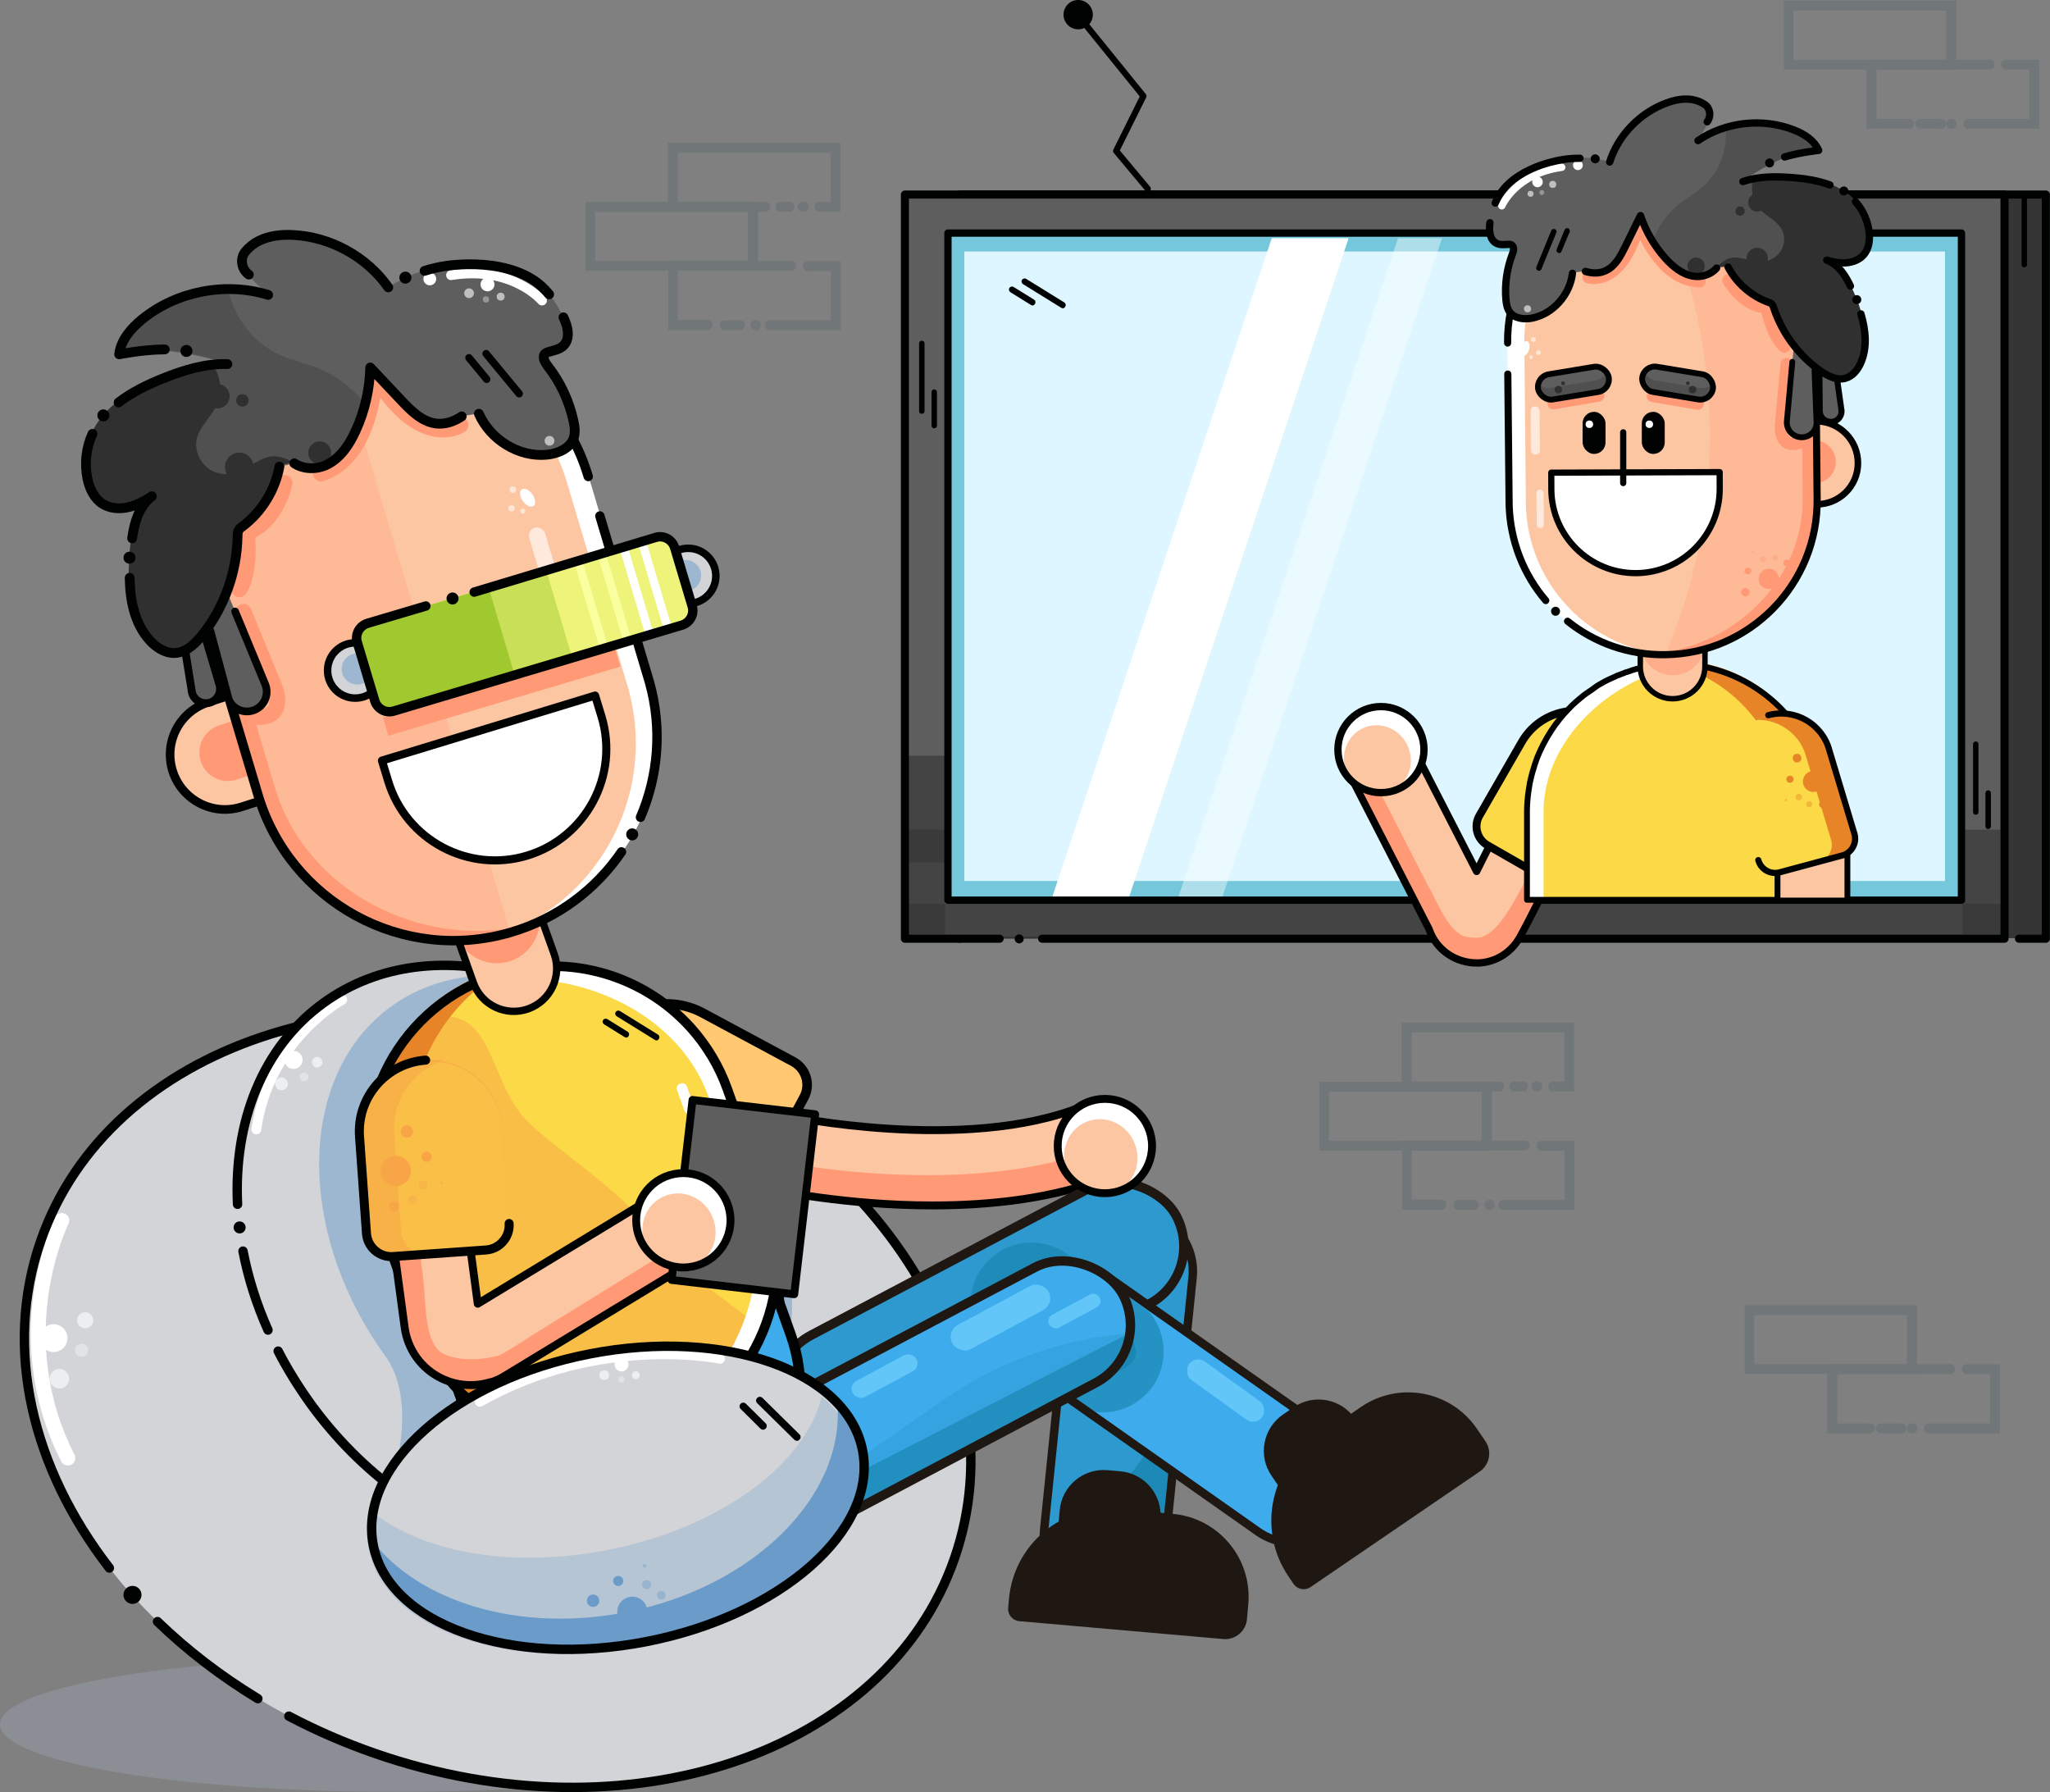 <?xml version="1.0" encoding="UTF-8"?>
<svg id="Layer_2" data-name="Layer 2" xmlns="http://www.w3.org/2000/svg" viewBox="0 0 109.08 95.35">
  <rect x="0" y="0" width="109.08" height="95.35" fill="#808080" stroke="none"/>
  <defs>
    <style>
      .cls-1 {
        stroke-width: .39px;
      }

      .cls-1, .cls-2, .cls-3, .cls-4, .cls-5, .cls-6, .cls-7, .cls-8, .cls-9, .cls-10, .cls-11, .cls-12, .cls-13, .cls-14, .cls-15, .cls-16, .cls-17, .cls-18, .cls-19, .cls-20, .cls-21, .cls-22, .cls-23, .cls-24, .cls-25, .cls-26, .cls-27, .cls-28, .cls-29, .cls-30, .cls-31, .cls-32, .cls-33, .cls-34 {
        stroke-linecap: round;
        stroke-linejoin: round;
      }

      .cls-1, .cls-2, .cls-3, .cls-4, .cls-5, .cls-6, .cls-7, .cls-8, .cls-9, .cls-10, .cls-11, .cls-12, .cls-13, .cls-14, .cls-15, .cls-16, .cls-17, .cls-18, .cls-19, .cls-20, .cls-21, .cls-22, .cls-23, .cls-24, .cls-25, .cls-26, .cls-27, .cls-28, .cls-29, .cls-30, .cls-31, .cls-32, .cls-33, .cls-34, .cls-35 {
        fill: none;
      }

      .cls-1, .cls-12, .cls-15 {
        stroke: #fff;
      }

      .cls-2 {
        stroke-width: .64px;
      }

      .cls-2, .cls-26 {
        stroke: #ff9976;
      }

      .cls-3 {
        stroke-width: .33px;
      }

      .cls-3, .cls-4, .cls-5, .cls-6, .cls-7, .cls-8, .cls-9, .cls-10, .cls-11, .cls-13, .cls-14, .cls-16, .cls-17, .cls-18, .cls-20, .cls-22, .cls-23, .cls-24, .cls-25, .cls-27, .cls-28, .cls-29, .cls-30, .cls-31, .cls-32, .cls-33, .cls-34 {
        stroke: #000201;
      }

      .cls-36, .cls-37, .cls-38 {
        fill: #f8a547;
      }

      .cls-39 {
        fill: #000201;
      }

      .cls-40 {
        fill: #eef47a;
      }

      .cls-41 {
        fill: #fdc6a2;
      }

      .cls-42, .cls-43, .cls-44, .cls-45, .cls-46 {
        fill: #fff;
      }

      .cls-47 {
        fill: #ffe8dc;
      }

      .cls-48 {
        fill: #ffc871;
      }

      .cls-49, .cls-50, .cls-51, .cls-52 {
        fill: #ff9976;
      }

      .cls-53, .cls-54 {
        fill: #e78427;
      }

      .cls-55 {
        fill: #faff9f;
      }

      .cls-56 {
        fill: #fbd947;
      }

      .cls-57, .cls-58, .cls-59, .cls-60 {
        fill: #6a9bc9;
      }

      .cls-61, .cls-62 {
        fill: #303030;
      }

      .cls-63 {
        fill: #def6ff;
      }

      .cls-64 {
        fill: #d3d4d8;
      }

      .cls-65 {
        fill: #1f1712;
      }

      .cls-66 {
        fill: #3eacec;
      }

      .cls-67 {
        fill: #1b3c47;
      }

      .cls-68, .cls-69 {
        fill: #a1c92f;
      }

      .cls-70 {
        fill: #62c6f9;
      }

      .cls-71, .cls-72 {
        fill: #353535;
      }

      .cls-73 {
        fill: #2e99ce;
      }

      .cls-74 {
        fill: #5e5e5e;
      }

      .cls-4 {
        stroke-width: .32px;
      }

      .cls-5 {
        stroke-width: .46px;
      }

      .cls-6 {
        stroke-width: .29px;
      }

      .cls-7 {
        stroke-width: .29px;
      }

      .cls-8 {
        stroke-width: .55px;
      }

      .cls-9 {
        stroke-width: .31px;
      }

      .cls-10 {
        stroke-width: .31px;
      }

      .cls-11 {
        stroke-width: .31px;
      }

      .cls-12 {
        stroke-width: .52px;
      }

      .cls-13 {
        stroke-width: .52px;
      }

      .cls-14 {
        stroke-width: .4px;
      }

      .cls-43 {
        isolation: isolate;
        opacity: .55;
      }

      .cls-15 {
        stroke-width: .79px;
      }

      .cls-16 {
        stroke-width: .39px;
      }

      .cls-17 {
        stroke-width: .48px;
      }

      .cls-18 {
        stroke-width: .42px;
      }

      .cls-75 {
        opacity: .21;
      }

      .cls-75, .cls-76, .cls-77 {
        fill: #1784af;
      }

      .cls-19 {
        stroke-width: .5px;
      }

      .cls-19, .cls-21 {
        stroke: #1f1712;
      }

      .cls-20 {
        stroke-width: .5px;
      }

      .cls-21 {
        stroke-width: .45px;
      }

      .cls-22 {
        stroke-width: .51px;
      }

      .cls-78 {
        opacity: .15;
      }

      .cls-23 {
        stroke-width: .35px;
      }

      .cls-79, .cls-37, .cls-58 {
        opacity: .5;
      }

      .cls-24 {
        stroke-width: .33px;
      }

      .cls-25 {
        stroke-width: .33px;
      }

      .cls-26 {
        stroke-width: .85px;
      }

      .cls-27 {
        stroke-width: .41px;
      }

      .cls-28 {
        stroke-width: .43px;
      }

      .cls-29 {
        stroke-width: .43px;
      }

      .cls-30 {
        stroke-width: .42px;
      }

      .cls-31 {
        stroke-width: .39px;
      }

      .cls-32 {
        stroke-width: .39px;
      }

      .cls-33 {
        stroke-width: .39px;
      }

      .cls-44 {
        opacity: .6;
      }

      .cls-50 {
        opacity: .53;
      }

      .cls-76 {
        opacity: .75;
      }

      .cls-62 {
        opacity: .29;
      }

      .cls-59 {
        opacity: .27;
      }

      .cls-34 {
        stroke-width: .38px;
      }

      .cls-51 {
        opacity: .25;
      }

      .cls-35 {
        stroke: #75c8db;
        stroke-miterlimit: 10;
        stroke-width: .98px;
      }

      .cls-69 {
        opacity: .47;
      }

      .cls-38, .cls-52, .cls-54, .cls-60 {
        opacity: .4;
      }

      .cls-45 {
        opacity: .41;
      }

      .cls-80 {
        fill: #9ea4b7;
        opacity: .39;
      }

      .cls-46 {
        opacity: .35;
      }

      .cls-72 {
        opacity: .63;
      }

      .cls-77 {
        opacity: .65;
      }
    </style>
  </defs>
  <g id="Layer_1-2" data-name="Layer 1">
    <g>
      <polyline class="cls-25" points="61.07 10.04 59.39 8.03 60.84 5.11 57.49 .97"/>
      <circle class="cls-39" cx="57.37" cy=".78" r=".78"/>
      <ellipse class="cls-80" cx="21.04" cy="91.74" rx="21.04" ry="3.59"/>
      <polygon class="cls-71" points="108.96 49.91 51.07 49.94 51.07 10.35 108.86 10.35 108.96 49.91"/>
      <polyline class="cls-29" points="51.07 49.94 51.07 10.35 108.86 10.35 108.86 49.94 107.43 49.94"/>
      <rect class="cls-74" x="48.11" y="10.24" width="58.52" height="39.59"/>
      <rect class="cls-72" x="48.3" y="48.08" width="58.52" height="1.75"/>
      <rect class="cls-72" x="48.26" y="44.14" width="2.03" height="5.68"/>
      <rect class="cls-72" x="48.26" y="40.2" width="2.03" height="5.68"/>
      <rect class="cls-72" x="104.42" y="44.14" width="2.03" height="5.68"/>
      <rect class="cls-63" x="50.44" y="12.4" width="53.93" height="35.49"/>
      <rect class="cls-35" x="50.82" y="12.89" width="53.16" height="34.47"/>
      <polyline class="cls-29" points="53.19 49.94 48.15 49.94 48.15 10.35 106.66 10.35 106.66 49.94 55.45 49.94"/>
      <polygon class="cls-42" points="60.08 47.72 55.99 47.72 67.67 12.67 71.76 12.67 60.08 47.72"/>
      <polygon class="cls-45" points="65.04 47.72 62.7 47.72 74.39 12.67 76.73 12.67 65.04 47.72"/>
      <rect class="cls-16" x="50.44" y="12.4" width="53.93" height="35.49"/>
      <g>
        <ellipse class="cls-64" cx="26.48" cy="74.45" rx="19.93" ry="25.73" transform="translate(-52.54 75.03) rotate(-70.84)"/>
        <path class="cls-15" d="M3.29,64.93s-3.03,6.06,.32,12.64"/>
        <path class="cls-20" d="M15.37,91.3c1.44,.76,2.96,1.42,4.57,1.98,13.42,4.66,27.24,.02,30.85-10.38,3.61-10.4-4.34-22.61-17.77-27.27-13.42-4.66-27.24-.02-30.85,10.38-2.01,5.78-.44,12.12,3.65,17.41"/>
        <path class="cls-20" d="M8.38,86.27c1.56,1.51,3.35,2.89,5.34,4.1"/>
        <g>
          <circle class="cls-42" cx="2.85" cy="71.19" r=".74"/>
          <circle class="cls-44" cx="4.53" cy="70.24" r=".43"/>
          <circle class="cls-44" cx="3.16" cy="73.35" r=".52"/>
          <circle class="cls-46" cx="4.34" cy="71.83" r=".35"/>
        </g>
        <circle class="cls-39" cx="7.05" cy="84.85" r=".48"/>
      </g>
      <path class="cls-41" d="M49.63,64.13c-4.6,0-8.42-.81-8.68-.87l.85-3.91c.09,.02,9.57,2.02,15.77-.48l1.5,3.71c-2.94,1.19-6.37,1.55-9.44,1.55Z"/>
      <path class="cls-41" d="M49.63,64.13c-4.6,0-8.42-.81-8.68-.87l.85-3.91c.09,.02,9.57,2.02,15.77-.48l1.5,3.71c-2.94,1.19-6.37,1.55-9.44,1.55Z"/>
      <path class="cls-49" d="M58.78,62.43c-2.94,1.19-6.36,1.55-9.43,1.55-4.6,0-8.42-.81-8.68-.87l.3-1.4c1.02,.21,4.41,.81,8.38,.81,2.9,0,6.1-.32,8.92-1.36l.51,1.27Z"/>
      <path class="cls-30" d="M49.63,64.13c-4.6,0-8.42-.81-8.68-.87l.85-3.91c.09,.02,9.57,2.02,15.77-.48l1.5,3.71c-2.94,1.19-6.37,1.55-9.44,1.55Z"/>
      <g class="cls-78">
        <path class="cls-67" d="M101.49,6.85h-2.17V3.18h6.46c.14-.04,.29,.04,.34,.18,.04,.14-.04,.29-.18,.34-.05,.01-.1,.01-.15,0h-5.94v2.63h1.65c.14-.04,.29,.04,.34,.18,.04,.14-.04,.29-.18,.34-.05,.01-.1,.01-.15,0h0Z"/>
        <path class="cls-67" d="M103.2,6.85h-.93c-.14,.04-.29-.04-.34-.18-.04-.14,.04-.29,.18-.34,.05-.01,.1-.01,.15,0h.93c.14-.04,.29,.04,.34,.18,.04,.14-.04,.29-.18,.34-.05,.01-.1,.01-.15,0Z"/>
        <path class="cls-67" d="M103.93,6.85h-.02c-.14,.04-.29-.04-.34-.18-.04-.14,.04-.29,.18-.34,.05-.01,.1-.01,.15,0h.02c.14,.04,.23,.19,.18,.34-.03,.09-.1,.16-.18,.18Z"/>
        <path class="cls-67" d="M108.5,6.85h-3.84c-.14-.04-.23-.19-.18-.34,.03-.09,.1-.16,.18-.18h3.32V3.7h-1.15c-.14,.04-.29-.04-.34-.18-.04-.14,.04-.29,.18-.34,.05-.01,.1-.01,.15,0h1.68v3.67Z"/>
        <path class="cls-67" d="M104.1,3.7h-9.18V.03h9.18V3.7Zm-8.67-.52h8.13V.56h-8.13V3.18Z"/>
      </g>
      <g class="cls-78">
        <path class="cls-67" d="M99.4,76.25h-2.17v-3.67h6.46c.14-.04,.29,.04,.34,.18,.04,.14-.04,.29-.18,.34-.05,.01-.1,.01-.15,0h-5.94v2.63h1.65c.14-.04,.29,.04,.34,.18,.04,.14-.04,.29-.18,.34-.05,.01-.1,.01-.15,0h0Z"/>
        <path class="cls-67" d="M101.1,76.25h-.93c-.14,.04-.29-.04-.34-.18-.04-.14,.04-.29,.18-.34,.05-.01,.1-.01,.15,0h.93c.14-.04,.29,.04,.34,.18,.04,.14-.04,.29-.18,.34-.05,.01-.1,.01-.15,0Z"/>
        <path class="cls-67" d="M101.84,76.25h-.02c-.14,.04-.29-.04-.34-.18-.04-.14,.04-.29,.18-.34,.05-.01,.1-.01,.15,0h.02c.14,.04,.23,.19,.18,.34-.03,.09-.1,.16-.18,.18Z"/>
        <path class="cls-67" d="M106.41,76.25h-3.84c-.14-.04-.23-.19-.18-.34,.03-.09,.1-.16,.18-.18h3.32v-2.63h-1.15c-.14,.04-.29-.04-.34-.18-.04-.14,.04-.29,.18-.34,.05-.01,.1-.01,.15,0h1.68v3.67Z"/>
        <path class="cls-67" d="M102.01,73.1h-9.18v-3.66h9.18v3.66Zm-8.67-.52h8.13v-2.62h-8.13v2.62Z"/>
      </g>
      <g class="cls-78">
        <path class="cls-67" d="M81.88,58.06h-.05c-.14,.04-.29-.04-.34-.18-.04-.14,.04-.29,.18-.34,.05-.01,.1-.01,.15,0h.05c.14,.04,.23,.19,.18,.34-.03,.09-.1,.16-.18,.18Z"/>
        <path class="cls-67" d="M83.78,58.06h-1.05c-.14,.04-.29-.04-.34-.18-.04-.14,.04-.29,.18-.34,.05-.01,.1-.01,.15,0h.52v-2.62h-8.13v2.62h4.73c.14,.04,.23,.19,.18,.34-.03,.09-.1,.16-.18,.18h-5.26v-3.66h9.18v3.66Z"/>
        <path class="cls-67" d="M81.12,58.06h-.46c-.14,.04-.29-.04-.34-.18-.04-.14,.04-.29,.18-.34,.05-.01,.1-.01,.15,0h.46c.14,.04,.23,.19,.18,.34-.03,.09-.1,.16-.18,.18h0Z"/>
        <path class="cls-67" d="M76.77,64.36h-2.17v-3.68h6.46c.14-.04,.29,.05,.33,.19,.04,.14-.05,.29-.19,.33-.05,.01-.1,.01-.14,0h-5.95v2.62h1.65c.14,.04,.23,.19,.19,.33-.03,.09-.1,.17-.19,.19v.02Z"/>
        <path class="cls-67" d="M78.48,64.36h-.95c-.14-.04-.23-.19-.19-.33,.03-.09,.1-.17,.19-.19h.95c.14,.04,.23,.19,.19,.33-.03,.09-.1,.17-.19,.19Z"/>
        <path class="cls-67" d="M79.19,64.36h-.02c-.14-.04-.23-.19-.19-.33,.03-.09,.1-.17,.19-.19h.02c.14-.04,.29,.05,.33,.19,.04,.14-.05,.29-.19,.33-.05,.01-.1,.01-.14,0Z"/>
        <path class="cls-67" d="M83.78,64.36h-3.85c-.14-.04-.23-.19-.19-.33,.03-.09,.1-.17,.19-.19h3.32v-2.62h-1.15c-.14,.04-.29-.05-.33-.19-.04-.14,.05-.29,.19-.33,.05-.01,.1-.01,.14,0h1.68v3.67Z"/>
        <path class="cls-67" d="M79.38,61.21h-9.18v-3.66h9.18v3.66Zm-8.67-.52h8.13v-2.61h-8.13v2.61Z"/>
      </g>
      <g class="cls-78">
        <path class="cls-67" d="M42.84,11.26h-.05c-.14,.04-.29-.04-.34-.18-.04-.14,.04-.29,.18-.34,.05-.01,.1-.01,.15,0h.05c.14,.04,.23,.19,.18,.34-.03,.09-.1,.16-.18,.18Z"/>
        <path class="cls-67" d="M44.74,11.26h-1.05c-.14,.04-.29-.04-.34-.18-.04-.14,.04-.29,.18-.34,.05-.01,.1-.01,.15,0h.52v-2.62h-8.13v2.62h4.73c.14,.04,.23,.19,.18,.34-.03,.09-.1,.16-.18,.18h-5.26v-3.66h9.18v3.66Z"/>
        <path class="cls-67" d="M42.08,11.26h-.46c-.14,.04-.29-.04-.34-.18-.04-.14,.04-.29,.18-.34,.05-.01,.1-.01,.15,0h.46c.14,.04,.23,.19,.18,.34-.03,.09-.1,.16-.18,.18h0Z"/>
        <path class="cls-67" d="M37.73,17.56h-2.17v-3.68h6.46c.14-.04,.29,.05,.33,.19,.04,.14-.05,.29-.19,.33-.05,.01-.1,.01-.14,0h-5.95v2.62h1.65c.14,.04,.23,.19,.19,.33-.03,.09-.1,.17-.19,.19v.02Z"/>
        <path class="cls-67" d="M39.44,17.56h-.95c-.14-.04-.23-.19-.19-.33,.03-.09,.1-.17,.19-.19h.95c.14,.04,.23,.19,.19,.33-.03,.09-.1,.17-.19,.19Z"/>
        <path class="cls-67" d="M40.15,17.56h-.02c-.14-.04-.23-.19-.19-.33,.03-.09,.1-.17,.19-.19h.02c.14-.04,.29,.05,.33,.19,.04,.14-.05,.29-.19,.33-.05,.01-.1,.01-.14,0Z"/>
        <path class="cls-67" d="M44.74,17.56h-3.85c-.14-.04-.23-.19-.19-.33,.03-.09,.1-.17,.19-.19h3.32v-2.62h-1.15c-.14,.04-.29-.05-.33-.19-.04-.14,.05-.29,.19-.33,.05-.01,.1-.01,.14,0h1.68v3.67Z"/>
        <path class="cls-67" d="M40.34,14.4h-9.18v-3.66h9.18v3.66Zm-8.67-.52h8.13v-2.61h-8.13v2.61Z"/>
      </g>
      <ellipse class="cls-64" cx="27.08" cy="67.01" rx="13.05" ry="16.85" transform="translate(-34.14 28.59) rotate(-35.89)"/>
      <path class="cls-12" d="M18.21,53.19s-3.9,2.12-4.57,6.9"/>
      <rect class="cls-73" x="49.18" y="71.43" width="20.64" height="6.49" rx="3.25" ry="3.25" transform="translate(139.85 23.08) rotate(95.84)"/>
      <path class="cls-76" d="M62.01,82.05l1.44-14.08c.18-1.78-.55,8.62-3.9,10.96l-3.74,2.57c-.34-.96,1.36-15.98,1.18-14.19l-1.44,14.08c-.18,1.78,1.12,3.38,2.9,3.56h0c1.78,.18,3.38-1.12,3.56-2.9Z"/>
      <rect class="cls-21" x="49.18" y="71.43" width="20.64" height="6.49" rx="3.25" ry="3.25" transform="translate(139.85 23.08) rotate(95.84)"/>
      <g>
        <path class="cls-65" d="M59.12,80.36h3c2.44,0,4.43,1.98,4.43,4.43v.81c0,.64-.52,1.16-1.16,1.16h-10.9c-.36,0-.65-.29-.65-.65v-.47c0-2.92,2.37-5.28,5.28-5.28Z" transform="translate(7.53 -4.94) rotate(5.01)"/>
        <path class="cls-65" d="M58.78,78.24h.68c1.3,0,2.35,1.05,2.35,2.35v1.18h-5.38v-1.18c0-1.3,1.05-2.35,2.35-2.35Z" transform="translate(7.21 -4.86) rotate(5.01)"/>
      </g>
      <rect class="cls-73" x="40.34" y="66.73" width="23.61" height="6.94" rx="3.47" ry="3.47" transform="translate(131.06 107.9) rotate(152.14)"/>
      <rect class="cls-19" x="40.34" y="66.73" width="23.61" height="6.94" rx="3.47" ry="3.47" transform="translate(131.06 107.9) rotate(152.14)"/>
      <rect class="cls-66" x="52.7" y="71.51" width="20.64" height="6.49" rx="3.25" ry="3.25" transform="translate(54.48 -22.64) rotate(35.12)"/>
      <path class="cls-77" d="M51.84,70.44c.14,.39,.34,.75,.63,1.05l4.34,3.06c1.46,1.03,3.49,.68,4.52-.79,.63-.89,.74-2,.4-2.96-.14-.39-.34-.75-.63-1.05l-4.34-3.05c-1.47-1.04-3.49-.68-4.52,.78-.64,.9-.74,2-.4,2.96Z"/>
      <path class="cls-58" d="M20.52,72.17c1.09,1.51,1.16,4.08,.26,6.78-1.85,5.55,13.66,1.55,17.53-1.24,5-3.61,5.13-11.96,.3-18.63-4.83-6.67-12.79-9.15-17.79-5.54-5,3.61-5.13,11.96-.3,18.63Z"/>
      <path class="cls-20" d="M14.8,71.88c.49,.95,1.06,1.87,1.71,2.78,5.46,7.54,14.61,10.23,20.45,6,5.84-4.23,6.15-13.76,.7-21.3s-14.61-10.23-20.45-6c-3.25,2.35-4.78,6.34-4.57,10.71"/>
      <path class="cls-20" d="M12.93,66.56c.27,1.4,.71,2.81,1.33,4.2"/>
      <rect class="cls-21" x="52.7" y="71.51" width="20.64" height="6.49" rx="3.25" ry="3.25" transform="translate(54.48 -22.64) rotate(35.12)"/>
      <g>
        <path class="cls-65" d="M71.57,75.37h3c2.44,0,4.43,1.98,4.43,4.43v.81c0,.64-.52,1.16-1.16,1.16h-10.9c-.36,0-.65-.29-.65-.65v-.47c0-2.92,2.37-5.28,5.28-5.28Z" transform="translate(-31.66 54.66) rotate(-34.33)"/>
        <path class="cls-65" d="M69.21,74.74h.68c1.3,0,2.35,1.05,2.35,2.35v1.18h-5.38v-1.18c0-1.3,1.05-2.35,2.35-2.35Z" transform="translate(-31.03 52.56) rotate(-34.33)"/>
      </g>
      <rect class="cls-66" x="37.5" y="70.93" width="23.61" height="6.94" rx="3.47" ry="3.47" transform="translate(127.67 117.13) rotate(152.14)"/>
      <path class="cls-77" d="M56.79,72.62l-15.03,7.74c-1.7,.9-3.78-2.14-2.89-.45h0c.9,1.7,3,2.34,4.69,1.45l14.74-7.79c1.7-.9,2.7-.96,1.81-2.65"/>
      <path class="cls-75" d="M60.11,70.92c.9,1.7-.11,1.76-1.81,2.65l-14.74,7.79c-1.7,.9-3.8,.25-4.69-1.45h0c-.9-1.7,1.19,1.35,2.89,.45l8.37-5.84c2.95-2.06,6.39-3.3,9.98-3.6h0"/>
      <rect class="cls-19" x="37.5" y="70.93" width="23.61" height="6.94" rx="3.47" ry="3.47" transform="translate(127.67 117.13) rotate(152.14)"/>
      <g>
        <path class="cls-48" d="M34.12,52.67h5.25c.77,0,1.4,.63,1.4,1.4v5.47c0,2.22-1.8,4.02-4.02,4.02h0c-2.22,0-4.02-1.8-4.02-4.02v-5.47c0-.77,.63-1.4,1.4-1.4Z" transform="translate(105.33 53.24) rotate(118.23)"/>
        <path class="cls-22" d="M40.3,63l2.48-4.62c.37-.68,.11-1.53-.57-1.9l-4.82-2.59c-1.96-1.05-4.4-.32-5.45,1.64l-.47,.88c-1.05,1.96,.16,3.52,2.11,4.57l4.82,2.59c.68,.37,1.53,.11,1.9-.57Z"/>
      </g>
      <g>
        <path class="cls-66" d="M34.19,67.69h0c4.88,0,8.83,3.96,8.83,8.83v6.18H25.36v-6.18c0-4.88,3.96-8.83,8.83-8.83Z" transform="translate(91.67 134.53) rotate(160.36)"/>
        <path class="cls-8" d="M34.19,67.69h0c4.88,0,8.83,3.96,8.83,8.83v6.18H25.36v-6.18c0-4.88,3.96-8.83,8.83-8.83Z" transform="translate(91.67 134.53) rotate(160.36)"/>
      </g>
      <rect class="cls-56" x="20.57" y="51.22" width="19.75" height="25.89" rx="9.88" ry="9.88" transform="translate(80.68 114.37) rotate(160.36)"/>
      <path class="cls-37" d="M34.79,76.36l-2.32,1.37c1.85,.19,5.21-5.19,8.43-6.81l-5.61-4.2c-.92-2.57-5.18-5.1-7.15-6.99-2.33-2.24-1.76-6.82-5.8-5.38l3.75-2.38c-5.14,1.83-7.82,7.48-5.98,12.62l2.06,5.78c1.83,5.14,7.48,7.82,12.62,5.98Z"/>
      <path class="cls-42" d="M33.77,76.68c.32-.08,.65-.18,.97-.29,5.14-1.84,7.82-7.49,5.99-12.63l-2.06-5.78c-1.84-5.14-7.49-7.82-12.63-5.99-.32,.11-.63,.25-.93,.39,4.86-1.18,10.86,1.14,12.58,5.95l2.06,5.78c1.72,4.81-1.46,10.41-5.97,12.57Z"/>
      <path class="cls-53" d="M20.02,64.36l2.06,5.78c1.83,5.13,7.48,7.81,12.62,5.98,.41-.14,.8-.32,1.18-.51-4.78,1.04-9.71-1.6-11.39-6.33l-2.06-5.78c-.92-2.57-.71-5.26,.38-7.55,.92-1.93,2.44-3.55,4.43-4.57-.41,.09-.83,.21-1.23,.35-2.56,.91-4.52,2.78-5.6,5.07-1.08,2.28-1.29,4.98-.38,7.55Z"/>
      <path class="cls-22" d="M34.79,76.36h0c5.14-1.83,7.82-7.48,5.98-12.62l-1.03-2.89-1.03-2.89c-.44-1.24-1.11-2.34-1.94-3.27-2.6-2.9-6.79-4.1-10.68-2.71h0c-5.14,1.83-7.82,7.48-5.98,12.62l2.06,5.78c1.83,5.14,7.48,7.82,12.62,5.98Z"/>
      <g>
        <rect class="cls-42" x="36.2" y="57.6" width=".56" height="1.7" rx=".25" ry=".25" transform="translate(90.49 101.24) rotate(160.36)"/>
        <circle class="cls-42" cx="37.01" cy="59.91" r=".35"/>
      </g>
      <path class="cls-41" d="M26.76,45.85h0c1.26,0,2.28,1.02,2.28,2.28v5.77h-4.56v-5.77c0-1.26,1.02-2.28,2.28-2.28Z" transform="translate(68.72 87.86) rotate(160.36)"/>
      <path class="cls-49" d="M25.84,43.3h0c1.26,0,2.28,1.02,2.28,2.28v5.77h-4.56v-5.77c0-1.26,1.02-2.28,2.28-2.28Z" transform="translate(66.09 83.21) rotate(160.36)"/>
      <path class="cls-32" d="M26.76,45.85h0c1.26,0,2.28,1.02,2.28,2.28v5.77h-4.56v-5.77c0-1.26,1.02-2.28,2.28-2.28Z" transform="translate(68.72 87.86) rotate(160.36)"/>
      <path class="cls-41" d="M26.11,73.54c.27-.08,.53-.2,.78-.36l10.01-6.08-2.09-3.44-9.39,5.7c-.89-6.73-.93-6.78-1.38-7.33l-3.1,2.56c-.27-.33-.36-.65-.37-.71,.04,.16,.22,1.14,.96,6.73,.16,1.19,.89,2.21,1.98,2.73,.82,.39,1.74,.45,2.59,.19Z"/>
      <path class="cls-49" d="M23.57,73.22c.82,.4,1.74,.45,2.59,.19,.27-.09,.53-.21,.79-.37l10.01-6.07-.26-1.12-8.34,5.16c-.25,.15-1.52,1-1.79,1.09-.85,.26-2.14,.33-2.96-.07-1.08-.51-.94-2.89-1.1-4.08-.24-1.9-.43-3.27-.58-4.24l-.92,.76c-.27-.33-.35-.64-.37-.71,.04,.17,.23,1.14,.97,6.73,.15,1.19,.89,2.21,1.97,2.73Z"/>
      <path class="cls-30" d="M26.11,73.54c.27-.08,.53-.2,.78-.36l10.01-6.08-2.09-3.44-9.39,5.7c-.89-6.73-.93-6.78-1.38-7.33l-3.1,2.56c-.27-.33-.36-.65-.37-.71,.04,.16,.22,1.14,.96,6.73,.16,1.19,.89,2.21,1.98,2.73,.82,.39,1.74,.45,2.59,.19Z"/>
      <path class="cls-56" d="M20.53,56.46h4.96c.73,0,1.32,.59,1.32,1.32v5.17c0,2.1-1.7,3.8-3.8,3.8h0c-2.1,0-3.8-1.7-3.8-3.8v-5.17c0-.73,.59-1.32,1.32-1.32Z" transform="translate(50.36 121.43) rotate(175.91)"/>
      <ellipse class="cls-64" cx="32.88" cy="79.69" rx="13.26" ry="7.8" transform="translate(-14.54 7.69) rotate(-10.95)"/>
      <path class="cls-59" d="M34.14,87.58c7.18-1.38,12.35-5.95,11.53-10.18-.24-1.2-.92-2.24-1.95-3.09-.87,3.6-5.45,7.01-11.45,8.16-5.16,1-9.96,.07-12.57-2.13-.18,.7-.2,1.4-.07,2.1,.82,4.23,7.31,6.54,14.5,5.14Z"/>
      <path class="cls-57" d="M34.33,87.25c7.18-1.38,12.35-5.95,11.53-10.18-.18-.92-.63-1.76-1.31-2.48,.46,4.95-4.43,9.87-11.3,11.19-5.63,1.09-10.94-.56-13.44-3.81,0,.05,.01,.09,.02,.14,.82,4.23,7.31,6.54,14.5,5.14Z"/>
      <rect class="cls-70" x="50.32" y="69.36" width="5.81" height="1.46" rx=".73" ry=".73" transform="translate(133.3 106.63) rotate(151.74)"/>
      <rect class="cls-70" x="45.15" y="72.74" width="3.84" height=".97" rx=".48" ry=".48" transform="translate(123.2 115.42) rotate(151.74)"/>
      <rect class="cls-70" x="55.65" y="69.38" width="3.04" height=".77" rx=".38" ry=".38" transform="translate(140.56 104.13) rotate(151.74)"/>
      <rect class="cls-70" x="62.81" y="73.38" width="4.8" height="1.21" rx=".6" ry=".6" transform="translate(74.86 172.13) rotate(-144.22)"/>
      <path class="cls-12" d="M38.31,72.29s-6.37-1.34-12.78,2.29"/>
      <g>
        <circle class="cls-42" cx="33.07" cy="72.59" r=".37"/>
        <circle class="cls-44" cx="33.83" cy="73.16" r=".21"/>
        <circle class="cls-44" cx="32.15" cy="73.16" r=".26"/>
        <circle class="cls-46" cx="33.07" cy="73.39" r=".17"/>
      </g>
      <g>
        <circle class="cls-42" cx="15.62" cy="56.39" r=".48"/>
        <circle class="cls-44" cx="16.88" cy="56.51" r=".28"/>
        <circle class="cls-44" cx="14.98" cy="57.66" r=".34"/>
        <circle class="cls-46" cx="16.18" cy="57.29" r=".23"/>
      </g>
      <g>
        <path class="cls-39" d="M42.48,76.63s.05-.02,.06-.04c.08-.08,.08-.2,0-.28,0,0,0,0,0,0l-1.97-1.94c-.08-.08-.2-.08-.28,0-.08,.08-.08,.2,0,.28l1.97,1.94c.06,.06,.14,.08,.22,.05Z"/>
        <path class="cls-39" d="M40.68,76.04s.05-.02,.06-.04c.08-.08,.08-.2,0-.28,0,0,0,0,0,0l-1.05-1.04c-.08-.08-.2-.08-.28,0-.08,.08-.08,.2,0,.28l1.05,1.04c.06,.06,.14,.08,.22,.05Z"/>
      </g>
      <ellipse class="cls-20" cx="32.88" cy="79.69" rx="13.26" ry="7.8" transform="translate(-14.54 7.69) rotate(-10.95)"/>
      <g>
        <g class="cls-79">
          <path class="cls-36" d="M20.54,56.38h4.96c.73,0,1.32,.59,1.32,1.32v5.17c0,2.1-1.7,3.8-3.8,3.8h0c-2.1,0-3.8-1.7-3.8-3.8v-5.17c0-.73,.59-1.32,1.32-1.32Z" transform="translate(50.37 121.27) rotate(175.91)"/>
        </g>
        <path class="cls-37" d="M19.2,60.45l.37,5.16c.05,.74,.69,1.28,1.41,1.23l1.77-.13c-.73,.05-1.36-.49-1.41-1.23l-.37-5.16c-.07-1.05,.28-2.02,.92-2.76,.45-.52,1.04-.92,1.72-1.14-.29-.05-.59-.06-.89-.04-1.05,.07-1.97,.57-2.6,1.3-.64,.74-1,1.71-.92,2.76Z"/>
        <path class="cls-17" d="M22.65,56.4h0c-2.09,.15-3.67,1.97-3.52,4.06l.37,5.16c.05,.73,.69,1.28,1.41,1.23l4.95-.35c.73-.05,1.28-.69,1.23-1.41"/>
        <g>
          <g>
            <circle class="cls-36" cx="21.07" cy="62.29" r=".8" transform="translate(-8.14 3.38) rotate(-7.68)"/>
            <circle class="cls-36" cx="22.7" cy="61.54" r=".27" transform="translate(-8.02 3.59) rotate(-7.68)"/>
            <circle class="cls-36" cx="20.97" cy="64.18" r=".27" transform="translate(-8.39 3.38) rotate(-7.68)"/>
            <circle class="cls-36" cx="21.65" cy="60.2" r=".33" transform="translate(-7.85 3.43) rotate(-7.68)"/>
          </g>
          <g>
            <circle class="cls-38" cx="21.94" cy="63.83" r=".23" transform="translate(-8.33 3.5) rotate(-7.68)"/>
            <circle class="cls-38" cx="22.51" cy="63.05" r=".24" transform="translate(-8.22 3.57) rotate(-7.68)"/>
            <circle class="cls-38" cx="23.5" cy="62.94" r=".09" transform="translate(-8.2 3.71) rotate(-7.68)"/>
          </g>
        </g>
      </g>
      <g>
        <g>
          <circle class="cls-57" cx="33.65" cy="85.74" r=".8" transform="translate(-11.16 5.27) rotate(-7.68)"/>
          <circle class="cls-57" cx="32.9" cy="84.11" r=".27" transform="translate(-10.95 5.15) rotate(-7.68)"/>
          <circle class="cls-57" cx="35.54" cy="85.84" r=".27" transform="translate(-11.15 5.52) rotate(-7.68)"/>
          <circle class="cls-57" cx="31.56" cy="85.16" r=".33" transform="translate(-11.1 4.98) rotate(-7.68)"/>
        </g>
        <g>
          <circle class="cls-60" cx="35.19" cy="84.87" r=".23" transform="translate(-11.03 5.46) rotate(-7.68)"/>
          <circle class="cls-60" cx="34.41" cy="84.3" r=".24" transform="translate(-10.96 5.36) rotate(-7.68)"/>
          <circle class="cls-60" cx="34.3" cy="83.31" r=".09" transform="translate(-10.83 5.33) rotate(-7.68)"/>
        </g>
      </g>
      <g>
        <path class="cls-39" d="M35.01,55.32s.03-.03,.05-.05c.05-.08,.03-.18-.05-.23,0,0,0,0,0,0l-2.02-1.25c-.08-.05-.18-.03-.23,.05-.05,.08-.02,.18,.06,.23l2.02,1.25c.06,.04,.13,.04,.19,0Z"/>
        <path class="cls-39" d="M33.4,55.17s.03-.03,.05-.05c.05-.08,.03-.18-.05-.23,0,0,0,0,0,0l-1.08-.67c-.08-.05-.18-.03-.23,.05-.05,.08-.02,.18,.06,.23l1.08,.67c.06,.04,.13,.04,.19,0Z"/>
      </g>
      <g>
        <path class="cls-39" d="M56.63,16.37s.03-.03,.05-.05c.05-.08,.03-.18-.05-.23,0,0,0,0,0,0l-2.02-1.25c-.08-.05-.18-.03-.23,.05-.05,.08-.02,.18,.06,.23l2.02,1.25c.06,.04,.13,.04,.19,0Z"/>
        <path class="cls-39" d="M55.02,16.22s.03-.03,.05-.05c.05-.08,.03-.18-.05-.23,0,0,0,0,0,0l-1.08-.67c-.08-.05-.18-.03-.23,.05-.05,.08-.02,.18,.06,.23l1.08,.67c.06,.04,.13,.04,.19,0Z"/>
      </g>
      <g>
        <circle class="cls-42" cx="58.83" cy="61.16" r="2.51"/>
        <ellipse class="cls-41" cx="58.57" cy="61.55" rx="1.94" ry="2.02" transform="translate(-18.15 25.05) rotate(-20.98)"/>
        <circle class="cls-30" cx="58.79" cy="60.97" r="2.51"/>
      </g>
      <g>
        <g>
          <g>
            <circle class="cls-64" cx="36.62" cy="30.64" r="1.47"/>
            <circle class="cls-58" cx="36.48" cy="30.62" r=".83"/>
            <circle class="cls-14" cx="36.62" cy="30.64" r="1.47"/>
          </g>
          <g>
            <path class="cls-42" d="M15.64,37.97c-.17-.22-.41-.37-.69-.41-.23-.02-.24-.38,0-.36,.37,.04,.71,.22,.94,.51,.15,.18-.1,.44-.25,.27h0Z"/>
            <ellipse class="cls-42" cx="16.23" cy="38.5" rx=".23" ry=".29" transform="translate(-14.74 10.46) rotate(-24.99)"/>
          </g>
          <path class="cls-20" d="M12.25,34.02l-.35-1.17"/>
          <path class="cls-12" d="M10.06,25.64s1.13,1.31,1.14,2.98"/>
          <circle class="cls-44" cx="10.56" cy="23.4" r=".26"/>
          <circle class="cls-44" cx="9.96" cy="26.72" r=".17"/>
          <circle class="cls-46" cx="10.06" cy="27.61" r=".17"/>
          <path class="cls-41" d="M12.27,36.98l-1.18,.38c-1.54,.49-2.39,2.13-1.9,3.67h0c.49,1.53,2.12,2.38,3.65,1.9,0,0,0,0,0,0h0l1.18-.38c1.53-.49,2.38-2.13,1.9-3.66h0c-.49-1.53-2.12-2.38-3.65-1.9,0,0,0,0,0,0h0Z"/>
          <path class="cls-5" d="M12.27,36.98l-1.18,.38c-1.54,.49-2.39,2.13-1.9,3.67h0c.49,1.53,2.12,2.38,3.65,1.9,0,0,0,0,0,0h0l1.18-.38c1.53-.49,2.38-2.13,1.9-3.66h0c-.49-1.53-2.12-2.38-3.65-1.9,0,0,0,0,0,0h0Z"/>
          <path class="cls-49" d="M12.27,38.39l-.61,.2c-.8,.26-1.23,1.11-.98,1.91h0c.26,.8,1.11,1.23,1.9,.98l.61-.2c.8-.26,1.24-1.11,.98-1.91h0c-.26-.8-1.11-1.23-1.9-.98Z"/>
          <path class="cls-41" d="M11.57,22.87c-.09,.14-.16,.28-.24,.43-1.37,2.53-1.68,5.5-.85,8.26l3.19,10.72c1.69,5.74,7.72,9.03,13.46,7.34,5.68-1.67,8.97-7.6,7.39-13.31l-3.26-10.94c-.87-2.92-2.92-5.34-5.67-6.67-4.39-2.13-11.49,0-14.02,4.17Z"/>
          <path class="cls-51" d="M10.47,31.57l3.19,10.72c1.69,5.75,7.71,9.03,13.46,7.34h.04s-9.29-31.19-9.29-31.19c-2.64,.79-5.04,2.36-6.31,4.44-.09,.14-.16,.28-.24,.43-1.37,2.53-1.68,5.51-.85,8.26Z"/>
          <g>
            <ellipse class="cls-42" cx="28.07" cy="26.48" rx=".31" ry=".54" transform="translate(-10.1 20.84) rotate(-34.93)"/>
            <circle class="cls-43" cx="27.22" cy="27.04" r=".17"/>
            <path class="cls-43" d="M27.78,27.06c-.07,.02-.11,.1-.09,.17s.1,.11,.17,.09,.11-.1,.09-.17-.1-.11-.17-.09h0Z"/>
            <circle class="cls-43" cx="27.29" cy="26.05" r=".18"/>
          </g>
          <path class="cls-49" d="M10.44,31.45l3.19,10.72c1.69,5.75,7.72,9.03,13.46,7.34,.26-.08,.51-.16,.75-.25-5.52,1.23-11.59-1.88-13.22-7.39l-3.19-10.72c-.83-2.76-.04-5.87,1.32-8.4,.08-.15,.15-.29,.24-.43,1.15-1.9,3.25-3.37,5.6-4.21-2.93,.69-5.69,2.37-7.08,4.65-.09,.14-.16,.28-.24,.42-1.37,2.53-1.68,5.5-.86,8.26Z"/>
          <path class="cls-42" d="M26.69,49.74c.19-.04,.38-.09,.57-.15,5.73-1.73,8.98-7.78,7.39-13.06l-3.19-10.72c-.95-3.21-2.84-5.53-5.37-6.9-.15-.08-.28-.16-.43-.22-2.36-1.13-5.5-1.04-8.29-.08,2.47-.62,5.1-.55,7.14,.42,.15,.07,.29,.14,.43,.22,2.53,1.37,4.42,3.69,5.24,6.45l3.19,10.72c1.67,5.54-1.31,11.38-6.68,13.32Z"/>
          <path class="cls-20" d="M31.3,25.35c-.87-2.92-2.92-5.34-5.67-6.67-4.39-2.13-11.49,0-14.02,4.17-.09,.14-.16,.28-.24,.43-1.37,2.53-1.68,5.5-.85,8.26l.67,2.24,.6,2.02,1.93,6.46c1.69,5.74,7.72,9.03,13.46,7.34,2.49-.73,4.53-2.29,5.89-4.28"/>
          <rect class="cls-47" x="28.7" y="27.98" width=".88" height="4.76" rx=".44" ry=".44" transform="translate(-7.46 9.58) rotate(-16.59)"/>
          <g>
            <path class="cls-74" d="M11.17,37.38h0c-.4,.12-.83-.11-.95-.51l-.92-5.7c-.12-.4-.61-.62-.2-.74h0c.4-.12,.83,.11,.95,.51l1.63,5.49c.12,.4-.11,.83-.51,.95Z"/>
            <path class="cls-18" d="M11.17,37.38h0c-.4,.12-.83-.11-.95-.51l-.92-5.7c-.12-.4-.61-.62-.2-.74h0c.4-.12,.83,.11,.95,.51l1.63,5.49c.12,.4-.11,.83-.51,.95Z"/>
          </g>
          <path class="cls-74" d="M13.54,37.78h0c-.54,.22-1.15-.03-1.37-.57l-2.06-7.69c-.22-.54-.92-.76-.38-.98h0c.54-.22,1.15,.03,1.37,.57l3.01,7.3c.22,.54-.03,1.15-.57,1.37Z"/>
          <path class="cls-74" d="M6.33,18.82c-.73,.22,.63-1.39,1.23-1.87,1.84-1.49,4.44-1.99,6.7-1.29l-1.59-1.49c.09-.61,.55-1.12,1.1-1.39s1.18-.34,1.79-.31c2,.09,3.94,1.15,5.09,2.79l1.09-.58c.98-.38,2.04-.62,3.11-.64,1.14-.02,2.41,.17,3.39,.76,.78,.47,1.34,1.24,1.73,2.06,.24,.49,.39,1.16-.02,1.53-.2,.18-.49,.23-.76,.31-.07,.02-.15,.05-.2,.1-.17,.17,0,.46,.14,.65,.67,.85,1.14,1.85,1.37,2.91,.07,.3,.11,.62,.02,.91-.18,.56-.83,.84-1.42,.9-1.51,.15-3.03-.81-3.63-2.18l-.91,.16c-.41,.28-.89,.44-1.38,.38-.75-.1-1.32-.68-1.84-1.23-.55-.58-1.1-1.17-1.65-1.75-.03,1.16-.29,2.32-.78,3.38-.33,.72-.79,1.42-1.5,1.78-.55,.28-1.26,.27-1.76-.06l-.79,.18c-.23,1.25-.94,2.41-1.96,3.18-.08,.06-.16,.11-.2,.19-.07,.11-.07,.24-.07,.37-.04,1.87-.7,3.73-1.86,5.2-.38,.48-.86,.95-1.47,.98-.53,.02-1.01-.3-1.36-.69-1.04-1.17-1.13-2.9-1.01-4.47,.09-1.16,.33-2.42,1.25-3.13l-.09-.04c-.4,.25-.82,.47-1.28,.57s-.96,.06-1.35-.19c-.45-.29-.69-.82-.8-1.34-.18-.87-.04-1.8,.38-2.59,.73-1.36,2.19-2.14,3.62-2.72,1.1-.44,2.27-.81,3.45-.77,0,0-3.34-1.24-5.77-.52Z"/>
          <path class="cls-61" d="M6.89,29.52c-.12,1.57-.04,3.3,1.01,4.47,.35,.39,.84,.72,1.36,.69,.61-.03,1.1-.5,1.47-.98,1.16-1.47,1.82-3.33,1.86-5.2,0-.12,0-.26,.07-.36,.05-.08,.13-.13,.2-.19,1.02-.76,1.73-1.92,1.96-3.18l.79-.18c-.09-.05-.17-.09-.26-.13-.26-.11-.54-.2-.82-.19-.71,.03-1.25,.64-1.92,.87-.53,.17-1.16,.08-1.59-.28-.43-.35-.66-.95-.55-1.5,.15-.67,.75-1.15,1.05-1.78,.34-.71,.24-1.61-.24-2.23-.91,.09-1.81,.39-2.67,.74-1.43,.57-2.89,1.36-3.62,2.72-.42,.78-.56,1.71-.38,2.59,.1,.52,.34,1.05,.79,1.34,.39,.25,.9,.29,1.36,.19,.46-.1,.88-.33,1.28-.57l.09,.04c-.92,.71-1.16,1.98-1.25,3.13Z"/>
          <path class="cls-62" d="M15.65,24.62c.5,.32,1.21,.33,1.76,.06,.71-.36,1.17-1.06,1.5-1.78,.21-.46,.38-.94,.51-1.44-.68-.84-1.57-1.51-2.57-1.9-.64-.24-1.31-.39-1.94-.67-1.42-.63-2.48-2.01-2.77-3.54-1.65,.01-3.29,.57-4.57,1.6-.59,.48-1.96,2.09-1.23,1.87,2.42-.72,5.77,.52,5.77,.52-.27,0-.54,0-.8,.03,.46,.62,.55,1.5,.22,2.2-.3,.62-.9,1.1-1.05,1.78-.12,.55,.11,1.15,.55,1.5,.44,.35,1.06,.45,1.59,.28,.67-.23,1.21-.84,1.92-.87,.28,0,.57,.08,.82,.19,.09,.04,.18,.08,.26,.13"/>
          <circle class="cls-39" cx="21.57" cy="14.77" r=".32"/>
          <circle class="cls-39" cx="5.5" cy="22.1" r=".32"/>
          <circle class="cls-39" cx="9.92" cy="18.67" r=".32"/>
          <circle class="cls-39" cx="6.89" cy="29.67" r=".32"/>
          <circle class="cls-61" cx="12.73" cy="24.84" r=".76"/>
          <circle class="cls-61" cx="11.57" cy="21.08" r=".65"/>
          <circle class="cls-61" cx="12.9" cy="21.3" r=".33"/>
          <circle class="cls-61" cx="17.01" cy="24.09" r=".61"/>
          <path class="cls-13" d="M6.31,21.41c.7-.54,1.53-.94,2.34-1.27,1.1-.44,2.27-.81,3.45-.77"/>
          <path class="cls-13" d="M7.03,28.64c.12-.87,.38-1.72,1.05-2.24h0c-.4,.26-.82,.49-1.28,.59s-.96,.06-1.35-.19c-.45-.29-.69-.82-.8-1.34-.16-.8-.07-1.64,.27-2.38"/>
          <path class="cls-13" d="M20.66,15.29c-1.15-1.64-3.09-2.7-5.09-2.79-.61-.03-1.24,.04-1.79,.31-.28,.14-.53,.34-.73,.58-.3,.38-.2,.94,.19,1.22h0"/>
          <path class="cls-13" d="M14.27,15.69c-2.26-.7-4.86-.2-6.7,1.29-.59,.48-1.14,1.11-1.23,1.87,0,0,1.28-.26,2.43-.26"/>
          <path class="cls-12" d="M28.84,15.99s-1.58-1.88-4.84-1.35"/>
          <circle class="cls-42" cx="22.87" cy="14.84" r=".34"/>
          <path class="cls-13" d="M22.59,14.41c.8-.25,1.43-.33,2.28-.35,1.14-.02,2.41,.17,3.39,.76,.37,.22,.69,.51,.96,.84"/>
          <g>
            <circle class="cls-42" cx="25.94" cy="15.13" r=".37"/>
            <circle class="cls-44" cx="26.64" cy="15.78" r=".21"/>
            <circle class="cls-44" cx="24.96" cy="15.6" r=".26"/>
            <circle class="cls-46" cx="25.86" cy="15.93" r=".17"/>
          </g>
          <circle class="cls-44" cx="29.24" cy="23.45" r=".26"/>
          <g>
            <path class="cls-39" d="M27.68,21.14s.05-.02,.07-.04c.08-.07,.1-.19,.03-.28,0,0,0,0,0,0l-1.76-2.13c-.07-.08-.19-.1-.28-.03-.08,.07-.1,.19-.03,.28l1.76,2.13c.05,.06,.13,.09,.21,.07Z"/>
            <path class="cls-39" d="M25.95,20.37s.05-.02,.07-.04c.08-.07,.1-.19,.03-.28,0,0,0,0,0,0l-.94-1.14c-.07-.08-.19-.1-.28-.03-.08,.07-.1,.19-.03,.28l.94,1.14c.05,.06,.13,.09,.21,.07Z"/>
          </g>
          <rect class="cls-49" x="20.25" y="36.31" width="12.88" height="1.02" transform="translate(-9.4 9.15) rotate(-16.59)"/>
          <path class="cls-20" d="M34.08,43.48c.94-2.19,1.17-4.71,.48-7.18l-2.64-8.85"/>
          <rect class="cls-68" x="19.43" y="31.84" width="9.87" height="4.87" transform="translate(57.5 60.17) rotate(163.41)"/>
          <g>
            <path class="cls-42" d="M27.04,38.58h0c3.27,0,5.93,2.66,5.93,5.93v1.16h-11.86v-1.16c0-3.27,2.66-5.93,5.93-5.93Z" transform="translate(65.18 74.53) rotate(163.04)"/>
            <path class="cls-28" d="M27.04,38.58h0c3.27,0,5.93,2.66,5.93,5.93v1.16h-11.86v-1.16c0-3.27,2.66-5.93,5.93-5.93Z" transform="translate(65.18 74.53) rotate(163.04)"/>
          </g>
          <g>
            <circle class="cls-64" cx="18.9" cy="35.67" r="1.47"/>
            <circle class="cls-58" cx="19.01" cy="35.59" r=".83"/>
            <circle class="cls-14" cx="18.9" cy="35.67" r="1.47"/>
          </g>
          <path class="cls-40" d="M20.08,30.74h16.81v4.87H20.08c-.45,0-.81-.37-.81-.81v-3.25c0-.45,.37-.81,.81-.81Z" transform="translate(64.45 56.95) rotate(163.41)"/>
          <rect class="cls-68" x="19.48" y="32.2" width="7.37" height="4.87" transform="translate(55.25 61.22) rotate(163.41)"/>
          <rect class="cls-69" x="19.41" y="31.74" width="10.57" height="4.87" transform="translate(58.12 59.89) rotate(163.41)"/>
          <rect class="cls-55" x="32.49" y="29.36" width=".44" height="4.87" transform="translate(73.13 52.92) rotate(163.41)"/>
          <rect class="cls-42" x="34.66" y="28.82" width=".44" height="4.87" transform="translate(77.24 51.26) rotate(163.41)"/>
          <rect class="cls-42" x="33.69" y="29.16" width=".44" height="4.87" transform="translate(75.44 52.2) rotate(163.41)"/>
          <rect class="cls-55" x="31.22" y="29.73" width=".44" height="4.87" transform="translate(70.77 54.02) rotate(163.41)"/>
          <path class="cls-20" d="M22.66,32.24l-3.1,.92c-.43,.13-.68,.58-.55,1.01l.93,3.11c.13,.43,.58,.68,1.01,.55l15.33-4.57c.43-.13,.68-.58,.55-1.01l-.93-3.11c-.13-.43-.58-.68-1.01-.55l-9.66,2.91"/>
          <path class="cls-13" d="M29.98,16.88c.24,.49,.39,1.16-.02,1.53-.2,.18-.49,.23-.76,.31-.07,.02-.15,.05-.2,.1-.17,.17,0,.46,.14,.65,.67,.85,1.14,1.85,1.37,2.91,.07,.3,.11,.62,.02,.91-.18,.56-.83,.84-1.42,.9-1.51,.15-3.03-.81-3.63-2.18"/>
          <path class="cls-26" d="M15.14,25.7s-.43,2.1-2.01,2.62c0,0,.25,2.01-.39,3.03"/>
          <path class="cls-13" d="M14.87,24.82c-.23,1.25-.94,2.41-1.96,3.18-.08,.06-.16,.11-.2,.19-.07,.11-.07,.24-.07,.37-.04,1.87-.7,3.73-1.86,5.2-.38,.48-.86,.95-1.47,.98-.53,.02-1.01-.3-1.36-.69-.79-.89-1.03-2.1-1.05-3.31"/>
          <path class="cls-26" d="M19.91,20.29s-.18,4.05-2.83,4.9"/>
          <path class="cls-26" d="M24.5,22.61s-1.95,1.32-4.32-2.27"/>
          <path class="cls-13" d="M24.57,22.15c-.41,.28-.89,.44-1.38,.38-.75-.1-1.32-.68-1.84-1.23-.55-.58-1.1-1.17-1.65-1.75-.03,1.16-.29,2.32-.78,3.38-.33,.72-.79,1.42-1.5,1.78-.55,.28-1.26,.27-1.76-.06"/>
          <path class="cls-26" d="M12.96,32.55l1.64,3.99s.68,1.59-.82,1.6"/>
          <path class="cls-27" d="M12.51,32.53l1.6,3.87c.22,.54-.03,1.15-.57,1.37h0c-.54,.22-1.15-.03-1.37-.57l-.97-3.62"/>
          <circle class="cls-39" cx="24.08" cy="31.84" r=".32"/>
        </g>
        <circle class="cls-39" cx="33.64" cy="44.39" r=".32"/>
      </g>
      <circle class="cls-39" cx="12.75" cy="65.3" r=".32"/>
      <g>
        <rect class="cls-74" x="36.27" y="58.87" width="6.57" height="9.64" transform="translate(7.63 -4.15) rotate(6.64)"/>
        <rect class="cls-30" x="36.27" y="58.87" width="6.57" height="9.64" transform="translate(7.63 -4.15) rotate(6.64)"/>
      </g>
      <g>
        <circle class="cls-42" cx="36.4" cy="65.11" r="2.51"/>
        <ellipse class="cls-41" cx="36.13" cy="65.5" rx="1.94" ry="2.02" transform="translate(-21.06 17.28) rotate(-20.98)"/>
        <circle class="cls-30" cx="36.36" cy="64.92" r="2.51"/>
      </g>
      <path class="cls-41" d="M78.69,51.23c-.17,0-.34,0-.51-.03-1.01-.15-1.82-.83-2.14-1.77l-4.4-8.57,3.25-1.67,3.68,7.17c.41-.81,.85-1.7,1.26-2.54,1.82-3.7,1.98-3.98,2.46-4.34l2.18,2.93c.22-.17,.33-.33,.35-.35-.21,.33-1.05,2.02-1.71,3.37-.81,1.65-1.65,3.36-2.24,4.43-.46,.82-1.28,1.33-2.19,1.37Z"/>
      <path class="cls-49" d="M84.73,41.95c-.24,.41-1.03,2.03-1.68,3.33-.81,1.65-1.65,3.36-2.24,4.43-.46,.82-1.28,1.33-2.19,1.37-.17,0-.34,0-.51-.03-1.01-.14-1.82-.83-2.14-1.77l-4.4-8.57,.89-.46,3.51,6.84c.54,.92,1.13,2.63,2.14,2.77,.17,.03,.34,.03,.51,.03,.91-.05,1.73-1.55,2.19-2.37,.59-1.07,1.43-2.78,2.24-4.43,.26-.52,.53-1.08,.79-1.6l.57,.77c.17-.13,.28-.25,.32-.31Z"/>
      <path class="cls-33" d="M78.69,51.23c-.17,0-.34,0-.51-.03-1.01-.15-1.82-.83-2.14-1.77l-4.4-8.57,3.25-1.67,3.68,7.17c.41-.81,.85-1.7,1.26-2.54,1.82-3.7,1.98-3.98,2.46-4.34l2.18,2.93c.22-.17,.33-.33,.35-.35-.21,.33-1.05,2.02-1.71,3.37-.81,1.65-1.65,3.36-2.24,4.43-.46,.82-1.28,1.33-2.19,1.37Z"/>
      <g>
        <circle class="cls-42" cx="73.52" cy="40.05" r="2.29"/>
        <ellipse class="cls-41" cx="73.29" cy="40.42" rx="1.77" ry="1.84" transform="translate(-10.05 32.7) rotate(-23.59)"/>
        <circle class="cls-33" cx="73.48" cy="39.88" r="2.29"/>
      </g>
      <path class="cls-56" d="M81.1,37.86h4.33c.64,0,1.15,.52,1.15,1.15v4.51c0,1.83-1.49,3.32-3.32,3.32h0c-1.83,0-3.32-1.49-3.32-3.32v-4.51c0-.64,.52-1.15,1.15-1.15Z" transform="translate(134.42 120.52) rotate(-150.16)"/>
      <path class="cls-30" d="M86.75,39.52c-.28-.51-.71-.96-1.25-1.27h0c-1.59-.91-3.62-.36-4.53,1.23l-2.25,3.91c-.32,.55-.13,1.26,.43,1.58l3.75,2.15c.55,.32,1.26,.13,1.58-.43"/>
      <path class="cls-56" d="M97.01,43.21v4.66h-15.76v-4.66c0-.4,.03-.78,.09-1.17,.02-.13,.04-.25,.06-.38,.06-.27,.12-.53,.21-.8,.03-.13,.08-.25,.12-.37,.03-.1,.06-.18,.1-.27,.06-.15,.13-.3,.2-.44,.03-.08,.08-.16,.12-.24,.24-.46,.53-.9,.85-1.3,.12-.15,.25-.3,.38-.43,.13-.14,.26-.28,.41-.41,.02,0,.02-.02,.04-.04,.13-.11,.26-.22,.38-.32,.16-.13,.34-.24,.51-.36,.03-.02,.05-.04,.08-.06,.09-.06,.17-.13,.26-.18,.09-.05,.18-.1,.27-.15,.02-.02,.06-.04,.09-.05,.1-.05,.19-.1,.29-.14,.1-.04,.18-.08,.27-.12,.04-.03,.09-.05,.14-.06,.06-.02,.12-.05,.18-.07,.06-.02,.1-.04,.16-.06,.02-.02,.06-.03,.09-.03,.1-.03,.18-.06,.28-.1,.18-.06,.38-.11,.57-.15,.35-.08,.72-.14,1.09-.17h.03c.06,0,.13,0,.19-.02h.18s0,0,.02,0c.07,0,.14,0,.22,0,.27,0,.53,.02,.8,.04h0c1.85,.19,3.51,1.02,4.77,2.27,1.33,1.34,2.2,3.15,2.3,5.17,0,.14,0,.27,0,.41Z"/>
      <path class="cls-42" d="M89.98,35.36s-.03,0-.05,0h0c-.19,.02-.38,.05-.57,.09-3.66,.68-7.23,3.89-7.23,7.75v4.66h-.84v-4.66c0-3.11,1.8-5.81,4.42-7.1,.1-.04,.18-.08,.27-.12,.04-.03,.09-.05,.14-.06,.06-.02,.12-.05,.18-.07,.06-.02,.1-.04,.16-.06,.02-.02,.06-.03,.09-.03,.1-.03,.18-.06,.28-.1,.18-.06,.38-.11,.57-.15,.35-.08,.72-.14,1.09-.17h.02c.07,0,.14-.02,.21-.02,.05,0,.1,0,.15,0,.1,0,.2,0,.3,0,.27,0,.54,.02,.81,.04Z"/>
      <path class="cls-53" d="M97.01,43v4.87h-2.04v-4.87c0-2.18-.88-4.14-2.31-5.57-.91-.91-2.04-1.6-3.3-1.97-.15-.05-.3-.09-.45-.12t-.02,0s-.02,0-.02,0c-.25-.06-.5-.11-.77-.14,.34-.04,.68-.06,1.02-.06,2.17,0,4.14,.88,5.57,2.31,1.38,1.39,2.25,3.27,2.3,5.37,0,.06,0,.14,0,.2Z"/>
      <path class="cls-9" d="M97.01,43.21v4.66h-15.76v-4.66c0-.4,.03-.78,.09-1.17,.02-.13,.04-.25,.06-.38,.06-.27,.12-.53,.21-.8,.03-.13,.08-.25,.12-.37,.03-.1,.06-.18,.1-.27,.06-.15,.13-.3,.2-.44,.03-.08,.08-.16,.12-.24,.24-.46,.53-.9,.85-1.3,.12-.15,.25-.3,.38-.43,.13-.14,.26-.28,.41-.41,.02,0,.02-.02,.04-.04,.13-.11,.26-.22,.38-.32,.16-.13,.34-.24,.51-.36,.03-.02,.05-.04,.08-.06,.09-.06,.17-.13,.26-.18,.09-.05,.18-.1,.27-.15,.02-.02,.06-.04,.09-.05,.1-.05,.19-.1,.29-.14,.1-.04,.18-.08,.27-.12,.04-.03,.09-.05,.14-.06,.06-.02,.12-.05,.18-.07,.06-.02,.1-.04,.16-.06,.02-.02,.06-.03,.09-.03,.1-.03,.18-.06,.28-.1,.18-.06,.38-.11,.57-.15,.36-.08,.73-.14,1.09-.17h.03c.13,0,.25-.02,.37-.02t.02,0c.07,0,.14,0,.22,0,.27,0,.53,.02,.8,.04h0c1.85,.19,3.51,1.02,4.77,2.27,1.33,1.34,2.2,3.15,2.3,5.17,0,.14,0,.27,0,.41Z"/>
      <path class="cls-41" d="M87.27,31.1h3.45v4.36c0,.95-.77,1.72-1.72,1.72h0c-.95,0-1.72-.77-1.72-1.72v-4.36h0Z" transform="translate(.16 -.41) rotate(.26)"/>
      <path class="cls-50" d="M87.28,29.85h3.45v4.36c0,.95-.77,1.72-1.72,1.72h0c-.95,0-1.72-.77-1.72-1.72v-4.36h0Z" transform="translate(.15 -.41) rotate(.26)"/>
      <path class="cls-6" d="M87.27,31.1h3.45v4.36c0,.95-.77,1.72-1.72,1.72h0c-.95,0-1.72-.77-1.72-1.72v-4.36h0Z" transform="translate(.16 -.41) rotate(.26)"/>
      <g>
        <path class="cls-42" d="M94.33,23.87c.07-.2,.22-.36,.4-.45,.16-.06,.09-.33-.08-.26-.26,.11-.46,.32-.57,.58-.07,.16,.17,.3,.24,.14h0Z"/>
        <ellipse class="cls-42" cx="94.02" cy="24.39" rx=".22" ry=".17" transform="translate(57.04 114.2) rotate(-82.16)"/>
      </g>
      <path class="cls-34" d="M95.9,20.26v-.92"/>
      <path class="cls-1" d="M95.61,13.73s-.53,1.19-.16,2.4"/>
      <circle class="cls-44" cx="94.75" cy="12.23" r=".19"/>
      <circle class="cls-44" cx="95.92" cy="14.48" r=".13"/>
      <circle class="cls-46" cx="96.05" cy="15.15" r=".13"/>
      <path class="cls-41" d="M95.74,22.41h.93c1.22,.02,2.2,1.02,2.19,2.24h0c0,1.21-1,2.19-2.21,2.18,0,0,0,0,0,0h-.93c-1.22-.02-2.19-1.02-2.19-2.23h0c0-1.21,1-2.19,2.21-2.18,0,0,0,0,0,0h0Z"/>
      <path class="cls-23" d="M95.74,22.41h.93c1.22,.02,2.2,1.02,2.19,2.24h0c0,1.21-1,2.19-2.21,2.18,0,0,0,0,0,0h-.93c-1.22-.02-2.19-1.02-2.19-2.23h0c0-1.21,1-2.19,2.21-2.18,0,0,0,0,0,0h0Z"/>
      <path class="cls-49" d="M96.06,23.42h.49c.63,.01,1.14,.53,1.13,1.16h0c0,.63-.52,1.14-1.16,1.13h-.49c-.63-.01-1.14-.53-1.13-1.16h0c0-.63,.52-1.14,1.16-1.13Z"/>
      <path class="cls-41" d="M93.9,12.07c.1,.08,.18,.17,.27,.25,1.55,1.52,2.44,3.6,2.46,5.77l.08,8.45c.06,4.52-3.56,8.24-8.08,8.3-4.47,.06-8.17-3.48-8.29-7.96l-.08-8.62c-.03-2.3,.92-4.51,2.6-6.07,2.7-2.51,8.29-2.55,11.05-.11Z"/>
      <path class="cls-51" d="M96.64,18.1l.08,8.45c.06,4.52-3.56,8.23-8.08,8.29h-.03s0,0,0,0c2.77-6.53,3.12-13.84,1-20.61l-1.24-3.96c2.08-.02,4.16,.58,5.54,1.8,.1,.08,.18,.17,.27,.26,1.55,1.52,2.44,3.6,2.45,5.77Z"/>
      <g>
        <ellipse class="cls-42" cx="81.13" cy="18.54" rx=".41" ry=".23" transform="translate(38.71 90.14) rotate(-72.22)"/>
        <circle class="cls-43" cx="81.86" cy="18.76" r=".13"/>
        <path class="cls-43" d="M81.47,18.9c.06,0,.1,.04,.1,.1s-.04,.1-.1,.1-.1-.04-.1-.1,.04-.1,.1-.1h0Z"/>
        <circle class="cls-43" cx="81.59" cy="18.06" r=".13"/>
      </g>
      <path class="cls-49" d="M96.63,18.01l.08,8.45c.06,4.52-3.56,8.24-8.08,8.3-.2,0-.4,0-.6-.01,4.26-.35,7.95-3.94,7.89-8.27l-.08-8.45c-.02-2.17-1.28-4.25-2.83-5.77-.09-.09-.18-.17-.27-.25-1.25-1.11-3.09-1.71-4.98-1.79,2.27-.15,4.63,.44,6.14,1.78,.1,.08,.18,.17,.27,.25,1.55,1.52,2.44,3.6,2.46,5.77Z"/>
      <path class="cls-42" d="M88.98,34.83c-.15,.01-.3,.02-.45,.02-4.52,.03-8.21-3.61-8.24-7.78l-.08-8.45c-.03-2.53,.82-4.62,2.34-6.17,.09-.09,.17-.18,.26-.26,1.45-1.34,3.73-1.98,5.96-1.91-1.92,.1-3.8,.74-5.06,1.9-.09,.08-.18,.17-.26,.26-1.52,1.55-2.37,3.64-2.34,5.82l.08,8.45c.03,4.37,3.48,7.92,7.79,8.13Z"/>
      <path class="cls-34" d="M80.22,18.25c-.03-2.3,.92-4.51,2.6-6.07,2.7-2.51,8.29-2.55,11.05-.11,.1,.08,.18,.17,.27,.25,1.55,1.52,2.44,3.6,2.46,5.77l.02,1.76,.02,1.59,.05,5.09c.06,4.52-3.56,8.24-8.08,8.3-1.96,.03-3.78-.64-5.2-1.78"/>
      <rect class="cls-47" x="81.45" y="21.61" width=".48" height="2.57" rx=".24" ry=".24" transform="translate(-.22 .81) rotate(-.56)"/>
      <rect class="cls-47" x="81.76" y="26.04" width=".38" height="2.05" rx=".19" ry=".19" transform="translate(-.26 .81) rotate(-.56)"/>
      <g>
        <path class="cls-74" d="M97.42,22.45h0c.32,0,.57-.26,.57-.58l-.61-4.32c0-.32,.3-.58-.02-.58h0c-.32,0-.57,.26-.57,.58l.04,4.32c0,.32,.26,.57,.58,.57Z"/>
        <path class="cls-4" d="M97.42,22.45h0c.32,0,.57-.26,.57-.58l-.61-4.32c0-.32,.3-.58-.02-.58h0c-.32,0-.57,.26-.57,.58l.04,4.32c0,.32,.26,.57,.58,.57Z"/>
      </g>
      <path class="cls-74" d="M95.8,23.26h0c.44,.04,.82-.28,.86-.72l-.23-6.01c.04-.44,.49-.75,.06-.79h0c-.44-.04-.82,.28-.86,.72l-.55,5.94c-.04,.44,.28,.82,.72,.86Z"/>
      <path class="cls-74" d="M96.78,7.98c.58,0-.76-.86-1.3-1.08-1.66-.66-3.64-.45-5.12,.56l.82-1.43c-.2-.42-.64-.68-1.1-.76s-.93,.02-1.36,.17c-1.43,.51-2.59,1.71-3.05,3.15l-.92-.18c-.8-.06-1.61,0-2.39,.23-.83,.24-1.7,.66-2.28,1.31-.46,.51-.69,1.19-.79,1.87-.06,.41-.02,.92,.36,1.1,.19,.09,.41,.06,.62,.05,.06,0,.12,0,.17,.03,.16,.09,.11,.33,.04,.5-.29,.76-.41,1.59-.34,2.4,.02,.23,.06,.47,.19,.66,.26,.36,.78,.42,1.22,.33,1.12-.23,2-1.26,2.13-2.38l.69-.09c.36,.11,.74,.12,1.08-.04,.52-.24,.8-.79,1.05-1.3,.27-.54,.53-1.09,.8-1.63,.28,.83,.73,1.61,1.32,2.27,.4,.44,.89,.85,1.48,.95,.46,.08,.97-.09,1.25-.43l.61-.05c.45,.85,1.22,1.53,2.12,1.86,.07,.02,.14,.05,.19,.09,.07,.06,.1,.16,.13,.25,.45,1.34,1.34,2.53,2.5,3.34,.38,.26,.84,.49,1.28,.38,.39-.1,.67-.44,.83-.8,.49-1.08,.17-2.35-.26-3.45-.32-.81-.78-1.68-1.6-1.98l.05-.05c.34,.09,.7,.16,1.05,.13s.71-.17,.93-.44c.26-.31,.32-.74,.28-1.15-.06-.67-.37-1.31-.85-1.78-.83-.82-2.06-1.06-3.21-1.16-.89-.07-1.82-.08-2.66,.21,0,0,2.14-1.64,4.05-1.66Z"/>
      <path class="cls-61" d="M98.76,15.82c.44,1.11,.76,2.37,.26,3.45-.16,.36-.44,.71-.83,.8-.45,.12-.9-.12-1.28-.38-1.17-.8-2.05-1.99-2.5-3.34-.03-.09-.06-.18-.13-.25-.06-.05-.13-.07-.19-.09-.91-.32-1.68-1-2.13-1.86l-.61,.05c.05-.06,.11-.11,.16-.15,.16-.14,.34-.27,.55-.32,.52-.14,1.04,.18,1.58,.2,.42,0,.85-.2,1.09-.55,.24-.35,.27-.83,.06-1.2-.26-.45-.8-.67-1.15-1.05-.4-.44-.53-1.11-.32-1.66,.68-.14,1.4-.12,2.09-.06,1.16,.09,2.39,.34,3.22,1.16,.48,.47,.79,1.11,.85,1.79,.04,.4-.01,.83-.27,1.15-.23,.27-.58,.41-.94,.44-.35,.03-.71-.04-1.05-.13l-.05,.05c.82,.31,1.27,1.17,1.6,1.98Z"/>
      <path class="cls-62" d="M91.35,14.24c-.29,.34-.8,.51-1.25,.43-.59-.1-1.08-.51-1.48-.95-.26-.29-.49-.59-.69-.92,.3-.76,.79-1.44,1.43-1.95,.41-.32,.86-.58,1.25-.92,.88-.77,1.34-2,1.21-3.17,1.19-.36,2.5-.32,3.66,.14,.54,.22,1.88,1.07,1.3,1.08-1.91,.02-4.05,1.66-4.05,1.66,.19-.07,.39-.12,.58-.16-.19,.55-.07,1.2,.33,1.63,.35,.38,.9,.6,1.15,1.05,.21,.37,.17,.86-.06,1.2-.24,.35-.66,.56-1.09,.55-.53-.01-1.06-.34-1.58-.2-.21,.06-.39,.18-.55,.32-.05,.05-.11,.1-.16,.15"/>
      <circle class="cls-39" cx="84.88" cy="8.45" r=".24"/>
      <circle class="cls-39" cx="98.11" cy="10.16" r=".24"/>
      <circle class="cls-39" cx="94.16" cy="8.67" r=".24"/>
      <circle class="cls-39" cx="98.8" cy="15.94" r=".24"/>
      <circle class="cls-61" cx="93.5" cy="13.75" r=".57"/>
      <g>
        <circle class="cls-61" cx="93.51" cy="10.77" r=".49"/>
        <circle class="cls-61" cx="92.59" cy="11.23" r=".25"/>
      </g>
      <circle class="cls-61" cx="90.25" cy="14.16" r=".46"/>
      <path class="cls-31" d="M97.37,9.84c-.62-.23-1.31-.34-1.97-.39-.89-.07-1.82-.08-2.66,.21"/>
      <path class="cls-31" d="M98.46,15.22c-.28-.6-.66-1.16-1.26-1.38h0c.34,.1,.7,.17,1.05,.14s.71-.17,.93-.44c.26-.31,.32-.74,.28-1.15-.06-.61-.32-1.2-.73-1.66"/>
      <path class="cls-31" d="M85.65,8.62c.46-1.44,1.63-2.64,3.05-3.15,.44-.16,.91-.25,1.36-.17,.23,.04,.46,.13,.65,.26,.3,.2,.35,.63,.13,.92h0"/>
      <path class="cls-31" d="M90.35,7.48c1.48-1.01,3.46-1.22,5.12-.56,.54,.21,1.07,.55,1.3,1.08,0,0-.98,.1-1.81,.35"/>
      <path class="cls-1" d="M79.91,10.95s.72-1.71,3.19-2.05"/>
      <circle class="cls-42" cx="83.96" cy="8.79" r=".26"/>
      <path class="cls-31" d="M84.07,8.42c-.63,0-1.11,.08-1.72,.25-.83,.24-1.7,.66-2.28,1.31-.22,.24-.38,.52-.51,.82"/>
      <g>
        <circle class="cls-42" cx="81.81" cy="9.68" r=".28"/>
        <circle class="cls-44" cx="81.44" cy="10.31" r=".16"/>
        <circle class="cls-44" cx="82.62" cy="9.81" r=".19"/>
        <circle class="cls-46" cx="82.04" cy="10.24" r=".13"/>
      </g>
      <circle class="cls-44" cx="81.28" cy="16.43" r=".19"/>
      <g>
        <path class="cls-39" d="M81.89,14.4s-.04,0-.06-.01c-.08-.03-.11-.12-.08-.19,0,0,0,0,0,0l.79-1.93c.03-.08,.12-.11,.19-.08,.08,.03,.11,.12,.08,.19l-.79,1.93c-.02,.06-.08,.1-.14,.1Z"/>
        <path class="cls-39" d="M82.97,13.46s-.04,0-.06-.01c-.08-.03-.11-.12-.08-.19,0,0,0,0,0,0l.42-1.03c.03-.08,.12-.11,.19-.08,.08,.03,.11,.12,.08,.19l-.43,1.03c-.02,.06-.08,.1-.14,.1Z"/>
      </g>
      <path class="cls-34" d="M82.25,31.95c-1.17-1.37-1.89-3.14-1.95-5.08l-.07-6.97"/>
      <g>
        <path class="cls-42" d="M82.55,25.13h8.96v.88c0,2.47-2.01,4.48-4.48,4.48h0c-2.47,0-4.48-2.01-4.48-4.48v-.88h0Z" transform="translate(-.09 .29) rotate(-.19)"/>
        <path class="cls-3" d="M82.55,25.13h8.96v.88c0,2.47-2.01,4.48-4.48,4.48h0c-2.47,0-4.48-2.01-4.48-4.48v-.88h0Z" transform="translate(-.09 .29) rotate(-.19)"/>
      </g>
      <line class="cls-42" x1="79.87" y1="21.5" x2="79.91" y2="25.18"/>
      <path class="cls-31" d="M79.28,11.85c-.06,.41-.02,.92,.36,1.1,.19,.09,.41,.06,.62,.05,.06,0,.12,0,.17,.03,.16,.09,.11,.33,.04,.5-.29,.76-.41,1.59-.34,2.4,.02,.23,.06,.47,.19,.66,.26,.36,.78,.42,1.22,.33,1.12-.23,2-1.26,2.13-2.38"/>
      <path class="cls-2" d="M91.96,14.91s.78,1.42,2.03,1.44c0,0,.27,1.5,.95,2.1"/>
      <path class="cls-31" d="M91.95,14.21c.45,.85,1.22,1.53,2.12,1.86,.07,.02,.14,.05,.19,.09,.07,.06,.1,.16,.13,.25,.45,1.34,1.34,2.53,2.5,3.34,.38,.26,.84,.49,1.28,.38,.39-.1,.67-.44,.83-.8,.37-.82,.28-1.74,.02-2.63"/>
      <path class="cls-2" d="M87.31,12.06s1.03,2.88,3.13,2.91"/>
      <path class="cls-2" d="M84.52,14.76s1.7,.52,2.61-2.6"/>
      <path class="cls-31" d="M84.36,14.44c.36,.11,.74,.12,1.08-.04,.52-.24,.8-.79,1.05-1.3,.27-.54,.53-1.09,.8-1.63,.28,.83,.73,1.61,1.32,2.27,.4,.44,.89,.85,1.48,.95,.46,.08,.97-.09,1.25-.43"/>
      <path class="cls-2" d="M95.06,19.36l-.3,3.24s-.14,1.3,.95,.97"/>
      <path class="cls-11" d="M95.37,19.25l-.29,3.15c-.04,.44,.28,.82,.72,.86h0c.44,.04,.82-.28,.86-.72l-.11-2.83"/>
      <circle class="cls-39" cx="82.77" cy="32.52" r=".24"/>
      <circle class="cls-39" cx="54.23" cy="49.95" r=".24"/>
      <g>
        <rect class="cls-39" x="84.21" y="21.91" width="1.22" height="2.24" rx=".61" ry=".61"/>
        <circle class="cls-42" cx="84.57" cy="22.57" r=".2"/>
      </g>
      <g>
        <rect class="cls-39" x="87.36" y="21.91" width="1.22" height="2.24" rx=".61" ry=".61"/>
        <circle class="cls-42" cx="87.76" cy="22.57" r=".2"/>
      </g>
      <line class="cls-2" x1="87.94" y1="21.07" x2="90.34" y2="21.48"/>
      <line class="cls-2" x1="85.05" y1="21.05" x2="82.66" y2="21.46"/>
      <g>
        <g>
          <g>
            <rect class="cls-74" x="87.36" y="19.7" width="3.81" height="1.36" rx=".68" ry=".68" transform="translate(4.52 -14.29) rotate(9.39)"/>
            <path class="cls-62" d="M91.18,20.66c-.06,.37-.41,.62-.78,.56l-2.42-.4c-.37-.06-.62-.41-.56-.78,.02-.1,.06-.2,.12-.28,.06,.25,.27,.44,.53,.48l2.42,.4c.27,.04,.52-.08,.66-.29,.03,.09,.04,.2,.02,.3Z"/>
            <rect class="cls-11" x="87.36" y="19.7" width="3.81" height="1.36" rx=".68" ry=".68" transform="translate(4.52 -14.29) rotate(9.39)"/>
          </g>
          <g>
            <circle class="cls-61" cx="90.06" cy="20.73" r=".2"/>
            <circle class="cls-61" cx="89.81" cy="20.39" r=".1"/>
          </g>
        </g>
        <g>
          <g>
            <rect class="cls-74" x="81.82" y="19.7" width="3.81" height="1.36" rx=".68" ry=".68" transform="translate(169.65 26.83) rotate(170.61)"/>
            <path class="cls-62" d="M81.8,20.66c.06,.37,.41,.62,.78,.56l2.42-.4c.37-.06,.62-.41,.56-.78-.02-.1-.06-.2-.12-.28-.06,.25-.27,.44-.53,.48l-2.42,.4c-.27,.04-.52-.08-.66-.29-.03,.09-.04,.2-.02,.3Z"/>
            <rect class="cls-11" x="81.82" y="19.7" width="3.81" height="1.36" rx=".68" ry=".68" transform="translate(169.65 26.83) rotate(170.61)"/>
          </g>
          <g>
            <circle class="cls-61" cx="82.92" cy="20.73" r=".2"/>
            <circle class="cls-61" cx="83.17" cy="20.39" r=".1"/>
          </g>
        </g>
      </g>
      <line class="cls-3" x1="86.37" y1="23" x2="86.37" y2="25.7"/>
      <g>
        <g>
          <circle class="cls-49" cx="94.12" cy="30.79" r=".54" transform="translate(12.57 86.98) rotate(-52.68)"/>
          <circle class="cls-49" cx="93" cy="30.38" r=".18" transform="translate(12.46 85.92) rotate(-52.68)"/>
          <circle class="cls-49" cx="95.07" cy="29.95" r=".18" transform="translate(13.62 87.4) rotate(-52.68)"/>
          <circle class="cls-49" cx="92.86" cy="31.51" r=".22" transform="translate(11.51 86.25) rotate(-52.68)"/>
        </g>
        <g>
          <circle class="cls-52" cx="94.44" cy="29.65" r=".15" transform="translate(13.61 86.78) rotate(-52.68)"/>
          <circle class="cls-52" cx="93.8" cy="29.75" r=".16" transform="translate(13.27 86.31) rotate(-52.68)"/>
          <circle class="cls-52" cx="93.28" cy="29.33" r=".06" transform="translate(13.4 85.73) rotate(-52.68)"/>
        </g>
      </g>
      <g>
        <rect class="cls-41" x="94.58" y="43.63" width="3.72" height="4.28"/>
        <rect class="cls-10" x="94.58" y="43.63" width="3.72" height="4.28"/>
      </g>
      <g>
        <path class="cls-56" d="M98.04,45.51l-3.34,.9c-.49,.13-1-.16-1.13-.65l-1.34-4.46c-.38-1.41,.45-2.87,1.87-3.25h0c1.41-.38,2.87,.45,3.25,1.87l1.34,4.46c.13,.49-.16,1-.65,1.13Z"/>
        <path class="cls-53" d="M97.3,39.93l1.34,4.46c.13,.5-.16,1-.65,1.13l-1.2,.32c.49-.13,.78-.64,.65-1.13l-1.34-4.46c-.19-.71-.65-1.27-1.24-1.6-.41-.24-.9-.37-1.39-.35,.18-.1,.38-.18,.58-.23,.71-.19,1.43-.08,2.01,.26,.59,.34,1.05,.9,1.24,1.6Z"/>
        <path class="cls-24" d="M94.09,38.05h0c1.41-.38,2.87,.45,3.25,1.87l1.34,4.46c.13,.49-.16,1-.65,1.13l-3.34,.9c-.49,.13-1-.16-1.13-.65"/>
        <g>
          <g>
            <circle class="cls-53" cx="96.49" cy="41.57" r=".56" transform="translate(-6.36 20.13) rotate(-11.53)"/>
            <circle class="cls-53" cx="95.24" cy="41.45" r=".19" transform="translate(-6.36 19.88) rotate(-11.53)"/>
            <circle class="cls-53" cx="96.99" cy="42.79" r=".19" transform="translate(-6.6 20.25) rotate(-11.53)"/>
            <circle class="cls-53" cx="95.62" cy="40.33" r=".23" transform="translate(-6.13 19.93) rotate(-11.53)"/>
          </g>
          <g>
            <circle class="cls-54" cx="96.27" cy="42.78" r=".16" transform="translate(-6.61 20.11) rotate(-11.53)"/>
            <circle class="cls-54" cx="95.71" cy="42.4" r=".17" transform="translate(-6.54 19.99) rotate(-11.53)"/>
            <circle class="cls-54" cx="95.03" cy="42.56" r=".06" transform="translate(-6.59 19.86) rotate(-11.53)"/>
          </g>
        </g>
      </g>
      <g>
        <line class="cls-7" x1="49.05" y1="18.27" x2="49.05" y2="21.87"/>
        <line class="cls-7" x1="49.71" y1="20.86" x2="49.71" y2="22.64"/>
      </g>
      <g>
        <line class="cls-7" x1="105.13" y1="39.59" x2="105.13" y2="43.2"/>
        <line class="cls-7" x1="105.79" y1="42.19" x2="105.79" y2="43.96"/>
      </g>
      <line class="cls-7" x1="107.71" y1="10.48" x2="107.71" y2="14.08"/>
    </g>
  </g>
</svg>